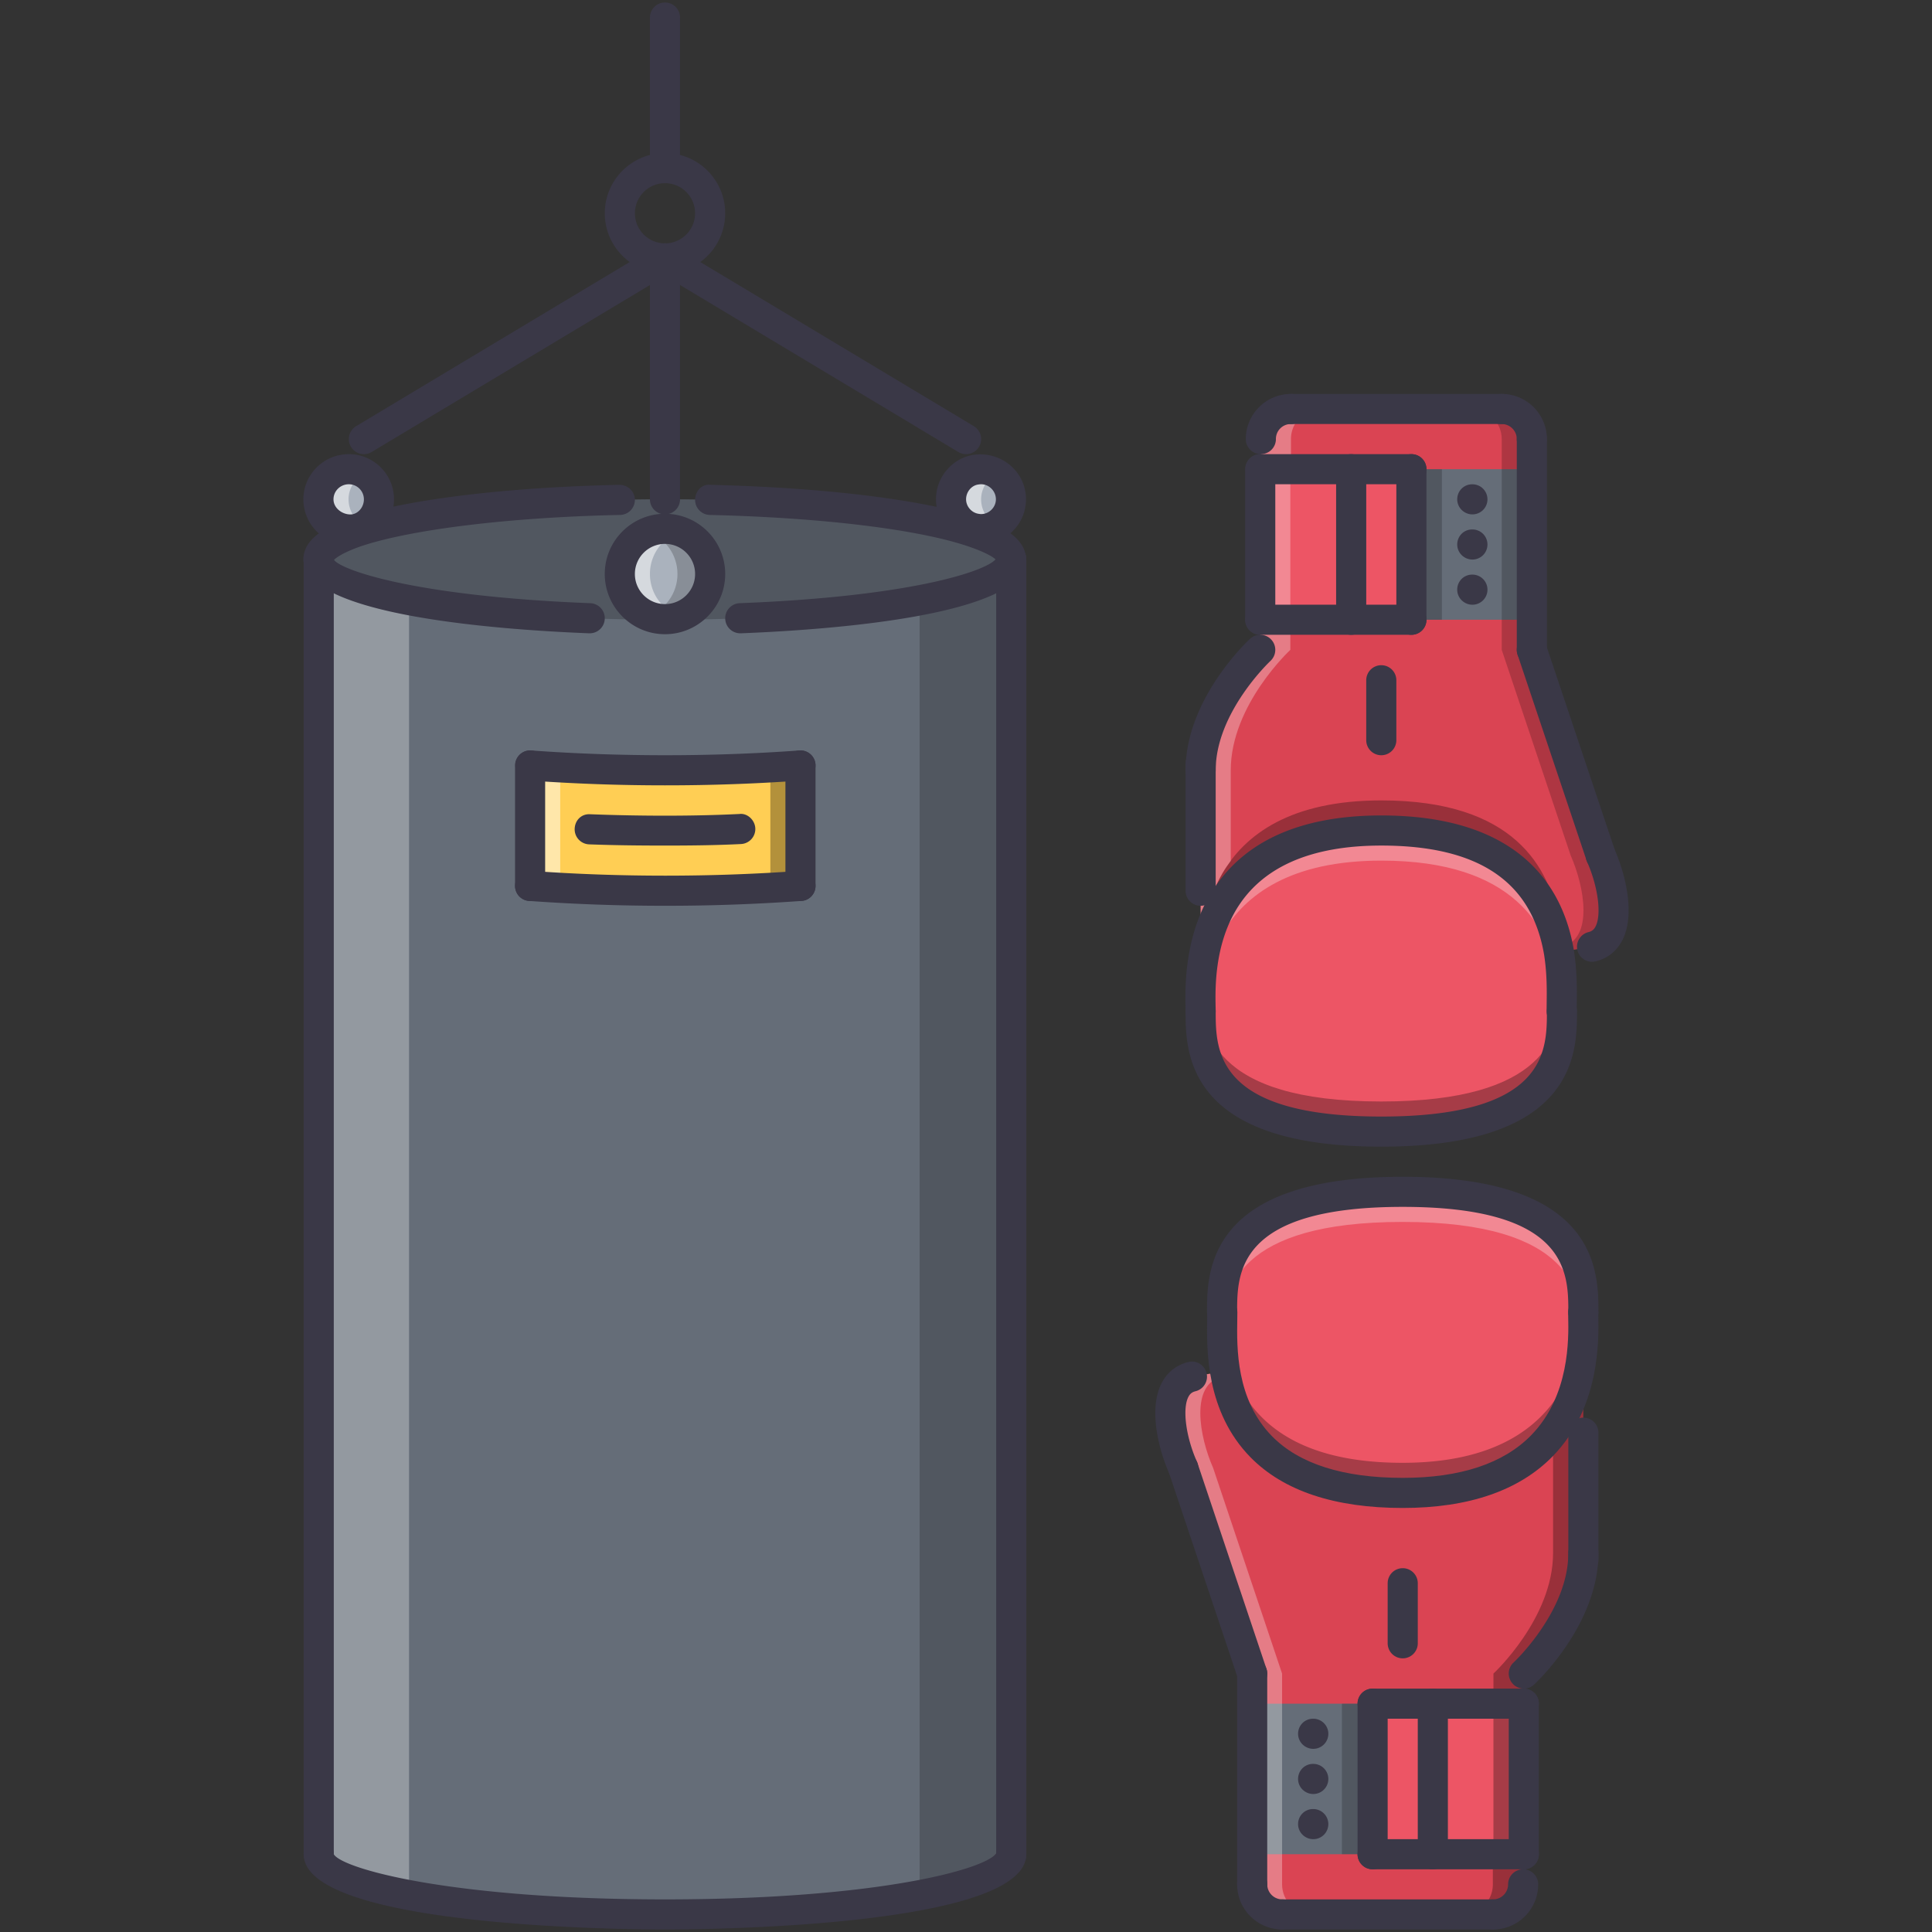 <svg xmlns="http://www.w3.org/2000/svg" width="512" height="512" xml:space="preserve"><rect width="100%" height="100%" fill="#333333" stroke="none"/><path fill="#DA4453" d="M379.661 451.492h-15.958v39.896H403.6v7.979a7.955 7.955 0 0 1-7.979 7.979h-55.854c-4.396 0-7.979-3.593-7.979-7.979v-55.854l-18.273-54.5c-3.67-8.299-6.147-22.099 2.314-24.179l8.774-1.435c2.47 14.439 11.806 32.237 47.081 32.237 24.016 0 36.062-9.016 42.047-19.231l5.828-28.645v63.834c0 17.314-15.803 31.918-15.803 31.918v7.979h-24.095z"/><path d="M395.62 499.368a7.954 7.954 0 0 1-7.979 7.979h7.979a7.955 7.955 0 0 0 7.979-7.979v-7.979h-7.979v7.979z" opacity=".3"/><path fill="#656D78" d="M331.786 451.492h31.917v39.896h-31.917z"/><path d="M355.622 451.492h8.081v39.896h-8.081z" opacity=".2"/><path fill="#ED5565" d="M379.661 491.389v-39.897h24.094v39.897h-.155z"/><path fill="#FFF" d="m313.513 389.014 18.273 54.5v55.854c0 4.387 3.584 7.979 7.979 7.979h7.979c-4.396 0-7.979-3.593-7.979-7.979v-55.854l-18.273-54.5c-3.67-8.299-6.147-22.099 2.314-24.179l1.044-.172c-.078-.421-.179-.849-.249-1.263l-8.774 1.435c-8.462 2.08-5.984 15.88-2.314 24.179z" opacity=".3"/><path fill="#ED5565" d="M363.703 451.492h15.958v39.896h-15.958z"/><path d="M413.729 376.406c-.631 1.083-1.371 2.143-2.15 3.188v32.002c0 17.314-15.803 31.918-15.803 31.918v7.979h7.979v-7.979s15.803-14.604 15.803-31.918v-50.088c-.156 5.906-1.115 6.803-5.829 14.898z" opacity=".3"/><path fill="#ED5565" d="M324.602 363.4c-1.036-6.545-.717-12.443-.717-15.639h-.078c0-10.613 0-31.917 47.876-31.917 47.875 0 47.875 21.304 47.875 31.917 0 3.592.951 16.995-5.828 28.645-5.984 10.216-18.031 19.231-42.047 19.231-35.276.001-44.612-17.797-47.081-32.237z"/><path fill="#FFF" d="M323.854 352.655c.343-11.166 4.208-28.831 47.829-28.831 45.211 0 47.72 18.989 47.859 30.039.094-2.751.016-4.956.016-6.102 0-10.613 0-31.917-47.875-31.917-47.876 0-47.876 21.304-47.876 31.917h.078c0 1.24-.031 2.969-.031 4.894z" opacity=".3"/><path d="M419.542 345.884c-.179 5.907-1.184 14.595-5.812 22.543-5.984 10.216-18.031 19.231-42.047 19.231-35.275 0-44.611-17.797-47.081-32.236-.639-4.014-.748-7.691-.748-10.746a86.382 86.382 0 0 0-.047 3.086h.078c0 3.195-.319 9.094.717 15.639 2.47 14.439 11.806 32.237 47.081 32.237 24.016 0 36.062-9.016 42.047-19.231 6.779-11.649 5.828-25.053 5.828-28.645 0-.592 0-1.223-.016-1.878zM395.776 451.492h7.823v39.896h-7.823z" opacity=".3"/><path fill="#DA4453" d="M358.077 164.238h15.959v-39.896H334.14v-7.979a7.954 7.954 0 0 1 7.979-7.979h55.855c4.387 0 7.979 3.592 7.979 7.979v55.854l18.273 54.499c3.67 8.299 6.141 22.099-2.314 24.18l-8.773 1.434c-2.479-14.439-11.813-32.236-47.081-32.236-24.016 0-36.07 9.016-42.056 19.231l-5.82 28.644v-63.834c0-17.314 15.795-31.917 15.795-31.917v-7.979h24.1z"/><path fill="#FFF" d="M342.118 116.363a7.954 7.954 0 0 1 7.979-7.979h-7.979a7.954 7.954 0 0 0-7.979 7.979v7.979h7.979v-7.979z" opacity=".3"/><path fill="#656D78" d="M374.036 124.342h31.916v39.896h-31.916z"/><path d="M374.036 124.342h8.08v39.896h-8.08z" opacity=".2"/><path fill="#ED5565" d="M358.077 124.342v39.896h-24.101v-39.896h.164z"/><path d="m424.226 226.717-18.273-54.499v-55.854c0-4.388-3.592-7.979-7.979-7.979h-7.979c4.388 0 7.979 3.592 7.979 7.979v55.854l18.272 54.499c3.671 8.299 6.141 22.099-2.314 24.18l-1.052.171c.086.421.188.85.258 1.263l8.773-1.434c8.455-2.082 5.985-15.881 2.315-24.18z" opacity=".2"/><path fill="#ED5565" d="M358.077 124.342h15.959v39.896h-15.959z"/><path d="M413.138 244.351c1.036 6.546.717 12.444.717 15.64h.077c0 10.613 0 31.917-47.875 31.917-47.876 0-47.876-21.304-47.876-31.917 0-3.593-.958-16.995 5.82-28.645 5.985-10.216 18.04-19.231 42.056-19.231 35.267-.001 44.602 17.797 47.081 32.236z" opacity=".3"/><path fill="#FFF" d="M324.001 231.346c.64-1.083 1.38-2.144 2.159-3.188v-24.023c0-17.314 15.795-31.917 15.795-31.917v-7.979h-7.979v7.979s-15.795 14.603-15.795 31.917v50.089c.156-5.907 1.106-14.783 5.82-22.878z" opacity=".3"/><path fill="#ED5565" d="M413.138 252.33c1.036 6.546.717 12.444.717 15.639h.077c0 10.613 0 31.918-47.875 31.918-47.876 0-47.876-21.305-47.876-31.918 0-3.592-.958-16.994 5.82-28.644 5.985-10.216 18.04-19.231 42.056-19.231 35.267 0 44.602 17.797 47.081 32.236z"/><path d="M413.886 263.076c-.344 11.166-4.208 28.831-47.829 28.831-45.211 0-47.728-18.99-47.868-30.039-.086 2.75-.008 4.956-.008 6.101 0 10.613 0 31.918 47.876 31.918 47.875 0 47.875-21.305 47.875-31.918h-.077c-.001-1.239.031-2.969.031-4.893z" opacity=".3"/><path fill="#FFF" d="M318.188 269.848c.188-5.907 1.192-14.596 5.812-22.544 5.985-10.216 18.04-19.231 42.056-19.231 35.268 0 44.603 17.798 47.081 32.237.631 4.013.748 7.69.748 10.745.031-1.091.046-2.143.046-3.086h-.077c0-3.194.319-9.093-.717-15.639-2.479-14.439-11.813-32.236-47.081-32.236-24.016 0-36.07 9.016-42.056 19.231-6.778 11.649-5.82 25.052-5.82 28.644.001.593.001 1.223.008 1.879zM334.14 124.342h7.815v39.896h-7.815z" opacity=".3"/><g><path fill="#656D78" d="M176.229 164.083a11.958 11.958 0 0 0 11.969-11.969c0-6.624-5.346-11.97-11.969-11.97a11.955 11.955 0 0 0-11.969 11.97 11.96 11.96 0 0 0 11.969 11.969zm91.684-15.803h.078v343.108c0 8.859-41.093 15.959-91.762 15.959-50.666 0-91.762-7.1-91.762-15.959V148.28h-.078 183.524zm-55.778 86.494v-31.917c-11.01.802-23.139 1.277-35.906 1.277-12.686 0-24.733-.476-35.747-1.277v31.917a494.817 494.817 0 0 0 35.747 1.277c12.768.001 24.896-.475 35.906-1.277z"/></g><g opacity=".3"><path fill="#FFF" d="M176.229 140.145c-5.271 0-9.686 3.413-11.287 8.136h22.574c-1.601-4.723-6.012-8.136-11.287-8.136z"/><path fill="#FFF" d="M108.405 499.368V156.26h56.634c-.479-1.294-.779-2.681-.779-4.146 0-1.349.273-2.626.682-3.834H84.467v343.108c0 4.316 9.811 8.213 25.683 11.072-1.122-.996-1.745-2.032-1.745-3.092z"/></g><g opacity=".2"><path d="M175.89 140.145c5.271 0 9.686 3.413 11.287 8.136h-22.574c1.601-4.723 6.012-8.136 11.287-8.136z"/><path d="M243.713 499.368V156.26h-56.634c.479-1.294.779-2.681.779-4.146 0-1.349-.273-2.626-.682-3.834h80.47v343.108c0 4.316-9.806 8.213-25.679 11.072 1.123-.996 1.746-2.032 1.746-3.092z"/></g><g><path fill="#656D78" d="M268.069 148.28c0 8.82-41.082 15.958-91.759 15.958S84.549 157.1 84.549 148.28c0-8.821 41.084-15.959 91.761-15.959s91.759 7.138 91.759 15.959z"/></g><g opacity=".2"><path d="M268.069 148.28c0 8.82-41.082 15.958-91.759 15.958S84.549 157.1 84.549 148.28c0-8.821 41.084-15.959 91.761-15.959s91.759 7.138 91.759 15.959z"/></g><g><path fill="#3A3847" d="M348.033 463.461c-2.198 0-4.028-1.784-4.028-3.989s1.745-3.989 3.95-3.989h.078c2.205 0 3.989 1.784 3.989 3.989s-1.784 3.989-3.989 3.989zM348.033 475.43c-2.198 0-4.028-1.784-4.028-3.989s1.745-3.989 3.95-3.989h.078c2.205 0 3.989 1.784 3.989 3.989s-1.784 3.989-3.989 3.989zM348.033 487.399c-2.198 0-4.028-1.784-4.028-3.99 0-2.205 1.745-3.989 3.95-3.989h.078a3.987 3.987 0 0 1 3.989 3.989 3.987 3.987 0 0 1-3.989 3.99zM331.841 503.357a3.987 3.987 0 0 1-3.99-3.989v-55.854c0-2.206 1.785-3.99 3.99-3.99s3.989 1.784 3.989 3.99v55.854a3.987 3.987 0 0 1-3.989 3.989zM403.825 495.379h-40.067c-2.205 0-3.989-1.785-3.989-3.99s1.784-3.989 3.989-3.989h40.067c2.205 0 3.99 1.784 3.99 3.989s-1.785 3.99-3.99 3.99z"/><path fill="#3A3847" d="M363.758 495.379a3.987 3.987 0 0 1-3.989-3.99v-39.896c0-2.205 1.784-3.989 3.989-3.989s3.989 1.784 3.989 3.989v39.896a3.987 3.987 0 0 1-3.989 3.99z"/><path fill="#3A3847" d="M403.825 455.482h-40.067c-2.205 0-3.989-1.785-3.989-3.99s1.784-3.989 3.989-3.989h40.067c2.205 0 3.99 1.784 3.99 3.989s-1.785 3.99-3.99 3.99z"/><path fill="#3A3847" d="M403.825 495.379a3.987 3.987 0 0 1-3.989-3.99v-39.896c0-2.205 1.784-3.989 3.989-3.989s3.99 1.784 3.99 3.989v39.896a3.988 3.988 0 0 1-3.99 3.99z"/><path fill="#3A3847" d="M403.825 447.503a3.958 3.958 0 0 1-2.93-1.286 3.988 3.988 0 0 1 .219-5.634c.147-.132 14.509-13.636 14.509-28.987 0-2.205 1.784-3.989 3.989-3.989s3.99 1.784 3.99 3.989c0 18.881-16.38 34.208-17.073 34.848a3.968 3.968 0 0 1-2.704 1.059zM331.841 447.503a3.996 3.996 0 0 1-3.787-2.72l-18.266-54.476a3.988 3.988 0 0 1 2.518-5.05c2.088-.732 4.348.421 5.049 2.51l18.266 54.476a3.984 3.984 0 0 1-2.51 5.05c-.421.147-.849.21-1.27.21z"/><path fill="#3A3847" d="M419.612 417.315a3.987 3.987 0 0 1-3.989-3.989v-33.647c0-2.205 1.784-3.989 3.989-3.989s3.99 1.784 3.99 3.989v33.647a3.987 3.987 0 0 1-3.99 3.989zM419.612 351.752a3.987 3.987 0 0 1-3.989-3.99c0-10.441 0-27.928-43.886-27.928-43.887 0-43.887 17.486-43.887 27.928 0 2.205-1.784 3.99-3.989 3.99s-3.989-1.785-3.989-3.99c0-10.745 0-35.906 51.865-35.906s51.865 25.161 51.865 35.906a3.988 3.988 0 0 1-3.99 3.99z"/><path fill="#3A3847" d="M371.737 399.627c-18 0-31.566-4.512-40.317-13.41-11.907-12.102-11.642-28.668-11.509-36.632l.023-1.823c0-2.205 1.784-3.989 3.989-3.989s3.989 1.784 3.989 3.989l-.023 1.948c-.125 7.41-.343 21.194 9.219 30.912 7.199 7.316 18.85 11.026 34.629 11.026 15.241 0 26.688-3.787 34.005-11.261 10.278-10.488 9.967-25.597 9.85-31.286l-.016-1.34c0-2.205 1.784-3.989 3.989-3.989s3.99 1.784 3.99 3.989l.016 1.177c.125 5.977.498 24.148-12.133 37.036-8.875 9.055-22.231 13.653-39.701 13.653z"/><path fill="#3A3847" d="M313.575 393.027a3.988 3.988 0 0 1-3.646-2.369c-3.055-6.873-5.463-17.252-2.197-23.898 1.48-3.016 3.974-5.026 7.2-5.813 2.104-.538 4.293.787 4.823 2.922a3.988 3.988 0 0 1-2.93 4.823c-.936.234-1.488.687-1.933 1.582-1.582 3.227-.585 10.598 2.33 17.144a4.003 4.003 0 0 1-2.026 5.268 4.01 4.01 0 0 1-1.621.341zM371.737 439.477a3.987 3.987 0 0 1-3.99-3.989v-15.912c0-2.205 1.785-3.989 3.99-3.989s3.989 1.784 3.989 3.989v15.912a3.987 3.987 0 0 1-3.989 3.989zM379.716 495.379a3.987 3.987 0 0 1-3.989-3.99v-39.896c0-2.205 1.784-3.989 3.989-3.989s3.99 1.784 3.99 3.989v39.896a3.988 3.988 0 0 1-3.99 3.99zM339.819 511.337c-6.6 0-11.969-5.369-11.969-11.969 0-2.205 1.785-3.989 3.99-3.989s3.989 1.784 3.989 3.989a3.992 3.992 0 0 0 3.989 3.989c2.206 0 3.99 1.785 3.99 3.99s-1.783 3.99-3.989 3.99zM395.675 511.337c-2.205 0-3.99-1.784-3.99-3.989s1.785-3.99 3.99-3.99a3.997 3.997 0 0 0 3.989-3.989 3.987 3.987 0 0 1 3.99-3.989 3.987 3.987 0 0 1 3.989 3.989c.001 6.599-5.369 11.968-11.968 11.968z"/><path fill="#3A3847" d="M395.675 511.337H339.82c-2.205 0-3.989-1.784-3.989-3.989s1.784-3.99 3.989-3.99h55.855c2.205 0 3.989 1.785 3.989 3.99s-1.784 3.989-3.989 3.989z"/></g><g><path fill="#3A3847" d="M390.204 160.257c-2.197 0-4.028-1.784-4.028-3.99 0-2.205 1.745-3.989 3.951-3.989h.077a3.987 3.987 0 0 1 3.99 3.989 3.987 3.987 0 0 1-3.99 3.99z"/></g><g><path fill="#3A3847" d="M390.204 148.288c-2.197 0-4.028-1.785-4.028-3.99s1.745-3.989 3.951-3.989h.077c2.206 0 3.99 1.784 3.99 3.989s-1.784 3.99-3.99 3.99z"/></g><g><path fill="#3A3847" d="M390.204 136.319c-2.197 0-4.028-1.785-4.028-3.99s1.745-3.989 3.951-3.989h.077c2.206 0 3.99 1.784 3.99 3.989s-1.784 3.99-3.99 3.99z"/></g><g><path fill="#AAB2BD" d="M100.426 132.321c0 3.912-2.711 7.185-6.382 7.901-.479.078-1.037.156-1.597.156a8.04 8.04 0 0 1-8.058-8.058c0-4.387 3.592-7.979 8.058-7.979 4.39.001 7.979 3.594 7.979 7.98z"/></g><g opacity=".5"><path fill="#FFF" d="M92.369 132.321c0-2.914 1.667-5.376 4.04-6.764-1.185-.701-2.489-1.216-3.962-1.216-4.465 0-8.058 3.593-8.058 7.979a8.039 8.039 0 0 0 8.058 8.058c.561 0 1.118-.078 1.597-.156a7.694 7.694 0 0 0 2.501-.974c-2.455-1.371-4.176-3.895-4.176-6.927z"/></g><g><path fill="#AAB2BD" d="M260.012 124.342c4.31 0 7.901 3.593 7.901 7.979 0 4.31-3.592 7.901-7.901 7.901a9.26 9.26 0 0 1-1.594-.163c-3.67-.717-6.386-3.99-6.386-7.738 0-3.834 2.716-7.099 6.386-7.823.479-.078 1.036-.156 1.594-.156z"/></g><g><path fill="#AAB2BD" d="M188.198 152.114a11.958 11.958 0 0 1-11.969 11.969 11.96 11.96 0 0 1-11.969-11.969c0-6.624 5.349-11.97 11.969-11.97a11.954 11.954 0 0 1 11.969 11.97z"/></g><g opacity=".5"><path fill="#FFF" d="M172.239 152.114c0-5.214 3.339-9.593 7.979-11.237-1.25-.443-2.583-.732-3.989-.732a11.955 11.955 0 0 0-11.969 11.97 11.96 11.96 0 0 0 11.969 11.969c1.406 0 2.739-.289 3.989-.732-4.64-1.646-7.979-6.025-7.979-11.238z"/></g><g opacity=".2"><path d="M179.537 152.114c0 5.213-3.339 9.592-7.979 11.236 1.251.443 2.583.732 3.99.732 6.62 0 11.969-5.346 11.969-11.969 0-6.616-5.35-11.97-11.969-11.97-1.407 0-2.739.289-3.99.732 4.64 1.646 7.979 6.025 7.979 11.239z"/></g><g opacity=".5"><path fill="#FFF" d="M260.012 132.321c0-2.914 1.667-5.376 4.036-6.764-1.181-.701-2.485-1.216-3.958-1.216-4.466 0-8.058 3.593-8.058 7.979a8.039 8.039 0 0 0 8.058 8.058c.561 0 1.118-.078 1.597-.156a7.708 7.708 0 0 0 2.502-.974c-2.456-1.371-4.177-3.895-4.177-6.927z"/></g><g><path fill="#FFCE54" d="M212.135 202.857v31.917c-11.01.802-23.139 1.277-35.906 1.277-12.686 0-24.733-.476-35.747-1.277v-31.917a494.817 494.817 0 0 0 35.747 1.277c12.768.001 24.896-.475 35.906-1.277z"/></g><g opacity=".5"><path fill="#FFF" d="M148.461 234.774v-31.481c-2.653-.147-5.432-.249-7.979-.436v31.917a494.817 494.817 0 0 0 35.747 1.277c1.371 0 2.646-.062 4.001-.07-11.193-.092-21.939-.49-31.769-1.207z"/></g><g opacity=".3"><path d="M204.156 234.774v-31.481c2.653-.147 5.431-.249 7.979-.436v31.917a494.817 494.817 0 0 1-35.747 1.277c-1.371 0-2.646-.062-4.001-.07 11.194-.092 21.939-.49 31.769-1.207z"/></g><g><path fill="#3A3847" d="M405.952 176.207a3.987 3.987 0 0 1-3.989-3.989v-55.854a3.987 3.987 0 0 1 3.989-3.99 3.988 3.988 0 0 1 3.99 3.99v55.854a3.987 3.987 0 0 1-3.99 3.989zM374.036 128.332H334.14c-2.205 0-4.068-1.784-4.068-3.99 0-2.205 1.699-3.989 3.904-3.989h40.061a3.987 3.987 0 0 1 3.989 3.989 3.988 3.988 0 0 1-3.99 3.99z"/><path fill="#3A3847" d="M374.036 168.229a3.988 3.988 0 0 1-3.99-3.99v-39.896c0-2.205 1.785-3.989 3.99-3.989s3.989 1.784 3.989 3.989v39.896a3.988 3.988 0 0 1-3.989 3.99z"/><path fill="#3A3847" d="M374.036 168.229h-40.061c-2.205 0-3.989-1.785-3.989-3.99s1.784-3.989 3.989-3.989h40.061c2.205 0 3.989 1.784 3.989 3.989s-1.784 3.99-3.989 3.99z"/><path fill="#3A3847" d="M333.976 168.229a3.987 3.987 0 0 1-3.989-3.99v-39.896c0-2.205 1.784-3.989 3.989-3.989s3.99 1.784 3.99 3.989v39.896a3.989 3.989 0 0 1-3.99 3.99z"/><path fill="#3A3847" d="M318.181 208.125a3.987 3.987 0 0 1-3.989-3.99c0-18.842 16.379-34.2 17.08-34.847 1.613-1.496 4.146-1.395 5.626.218 1.504 1.613 1.402 4.138-.21 5.642-.141.133-14.517 13.668-14.517 28.987a3.988 3.988 0 0 1-3.99 3.99zM424.226 230.706a3.996 3.996 0 0 1-3.787-2.719l-18.272-54.499a3.987 3.987 0 0 1 2.517-5.05c2.08-.732 4.348.421 5.049 2.509l18.273 54.499c.701 2.089-.421 4.356-2.51 5.05-.421.149-.85.21-1.27.21z"/><path fill="#3A3847" d="M318.181 240.042a3.987 3.987 0 0 1-3.989-3.99v-33.67c0-2.205 1.784-3.99 3.989-3.99s3.99 1.785 3.99 3.99v33.67a3.988 3.988 0 0 1-3.99 3.99zM366.057 303.876c-51.865 0-51.865-25.161-51.865-35.907 0-2.205 1.784-3.989 3.989-3.989s3.99 1.784 3.99 3.989c0 10.442 0 27.928 43.886 27.928s43.886-17.485 43.886-27.928a3.987 3.987 0 0 1 3.989-3.989 3.987 3.987 0 0 1 3.99 3.989c0 10.746 0 35.907-51.865 35.907z"/><path fill="#3A3847" d="M413.854 271.959a3.988 3.988 0 0 1-3.99-3.99l.016-1.908c.047-3.195.125-8.011-.686-13.107-3.327-19.41-17.439-28.87-43.138-28.87-18.912 0-31.901 5.806-38.61 17.26-5.596 9.616-5.385 20.634-5.299 25.341l.023 1.285c0 2.205-1.785 3.99-3.99 3.99s-3.989-1.785-3.989-3.99l-.016-1.129c-.094-4.91-.351-17.962 6.382-29.525 8.244-14.073 23.556-21.211 45.499-21.211 37.122 0 48.233 19.333 51.008 35.557.927 5.82.85 11.057.795 14.517l-.016 1.792a3.986 3.986 0 0 1-3.989 3.988zM421.903 254.886a3.98 3.98 0 0 1-3.865-3.039 3.982 3.982 0 0 1 2.915-4.823c.927-.226 1.488-.686 1.925-1.574 1.581-3.218.592-10.582-2.307-17.119a3.987 3.987 0 0 1 2.041-5.26c1.995-.904 4.364.023 5.26 2.033 3.039 6.865 5.424 17.229 2.166 23.868-1.48 3-3.958 5.011-7.176 5.797-.32.078-.639.117-.959.117zM366.057 200.146a3.987 3.987 0 0 1-3.99-3.99v-15.88a3.987 3.987 0 0 1 3.99-3.99 3.987 3.987 0 0 1 3.989 3.99v15.88a3.987 3.987 0 0 1-3.989 3.99zM358.077 168.229a3.988 3.988 0 0 1-3.99-3.99v-39.896c0-2.205 1.785-3.989 3.99-3.989s3.989 1.784 3.989 3.989v39.896a3.988 3.988 0 0 1-3.989 3.99zM405.952 120.353a3.987 3.987 0 0 1-3.989-3.989 3.998 3.998 0 0 0-3.989-3.99c-2.205 0-3.99-1.784-3.99-3.989s1.785-3.99 3.99-3.99c6.6 0 11.969 5.369 11.969 11.97a3.989 3.989 0 0 1-3.991 3.988zM334.14 120.353a3.987 3.987 0 0 1-3.99-3.989c0-6.601 5.369-11.97 11.969-11.97 2.205 0 3.99 1.785 3.99 3.99s-1.785 3.989-3.99 3.989a3.948 3.948 0 0 0-3.989 3.99 3.989 3.989 0 0 1-3.99 3.99z"/><path fill="#3A3847" d="M397.974 112.373h-55.855c-2.205 0-3.989-1.784-3.989-3.989s1.784-3.99 3.989-3.99h55.855c2.205 0 3.989 1.785 3.989 3.99s-1.784 3.989-3.989 3.989zM84.467 495.379a3.988 3.988 0 0 1-3.99-3.99V148.28c0-2.205 1.785-3.99 3.99-3.99s3.989 1.785 3.989 3.99v343.108a3.987 3.987 0 0 1-3.989 3.991zM267.991 495.379a3.988 3.988 0 0 1-3.99-3.99V148.28c0-2.205 1.785-3.99 3.99-3.99s3.989 1.785 3.989 3.99v343.108a3.988 3.988 0 0 1-3.989 3.991z"/><path fill="#3A3847" d="M176.229 511.337c-9.799 0-95.751-.562-95.751-19.948 0-2.205 1.785-3.989 3.99-3.989s3.989 1.784 3.989 3.989c2.112 3.795 30.963 11.969 87.772 11.969 56.809 0 85.661-8.174 87.842-12.343 0-2.205 1.746-3.803 3.951-3.803s3.958 1.972 3.958 4.177c0 19.386-85.952 19.948-95.751 19.948zM156.285 167.831h-.16c-22.745-.889-75.647-4.559-75.647-19.551 0-2.205 1.785-3.99 3.99-3.99s3.989 1.785 3.989 3.99c1.492 2.603 20.798 9.74 67.98 11.571a3.99 3.99 0 0 1 3.83 4.146 3.986 3.986 0 0 1-3.982 3.834zM196.173 167.831a3.986 3.986 0 0 1-3.982-3.834 3.991 3.991 0 0 1 3.83-4.146c47.186-1.831 66.488-8.969 68.05-11.945 0-2.205 1.754-3.803 3.951-3.803 2.205 0 3.958 1.972 3.958 4.177 0 14.992-52.902 18.662-75.648 19.551h-.159z"/><path fill="#3A3847" d="M267.913 152.27a3.992 3.992 0 0 1-3.99-3.95c0 .039-1.063-1.372-7.118-3.452-13.204-4.559-38.883-7.699-68.701-8.4a3.992 3.992 0 0 1-3.896-4.083c.047-2.213 1.761-4.177 4.083-3.896 30.596.725 57.179 4.029 71.108 8.837 5.357 1.839 12.503 4.972 12.503 10.956a3.987 3.987 0 0 1-3.989 3.988zM84.354 152.457c-2.205 0-3.954-1.972-3.954-4.177 0-5.821 6.709-8.945 12.553-11.026 14.424-4.862 41.03-8.135 71.226-8.767 2.174 0 4.024 1.707 4.071 3.904a3.992 3.992 0 0 1-3.908 4.075c-28.987.601-55.345 3.795-68.783 8.33-6.335 2.252-7.219 3.795-7.254 3.857 0 2.206-1.75 3.804-3.951 3.804zM176.229 240.042a501.46 501.46 0 0 1-36.035-1.286 3.993 3.993 0 0 1-3.69-4.271c.16-2.205 2.069-3.903 4.266-3.693 23.194 1.699 48.105 1.684 71.077 0 2.162-.202 4.11 1.488 4.267 3.693a3.996 3.996 0 0 1-3.69 4.271 503.616 503.616 0 0 1-36.195 1.286zM176.229 208.125a501.46 501.46 0 0 1-36.035-1.286 3.993 3.993 0 0 1 .576-7.964c23.194 1.699 48.105 1.684 71.077 0 2.162-.14 4.11 1.488 4.267 3.693a3.997 3.997 0 0 1-3.69 4.271 503.616 503.616 0 0 1-36.195 1.286zM176.229 224.083c-6.912 0-13.664-.078-20.101-.319a3.99 3.99 0 0 1-3.833-4.138c.082-2.205 1.753-4.005 4.138-3.842 12.655.483 26.891.554 39.545-.07 2.062-.265 4.068 1.582 4.185 3.779a3.99 3.99 0 0 1-3.787 4.185c-6.445.327-13.212.405-20.147.405zM176.229 136.312a3.988 3.988 0 0 1-3.99-3.99V68.487a3.987 3.987 0 0 1 3.99-3.989 3.987 3.987 0 0 1 3.989 3.989v63.834a3.988 3.988 0 0 1-3.989 3.991z"/><path fill="#3A3847" d="M256.018 120.353a3.938 3.938 0 0 1-2.049-.568l-79.793-47.876c-1.89-1.13-2.501-3.585-1.367-5.471s3.588-2.517 5.474-1.371l79.793 47.876a3.984 3.984 0 0 1 1.367 5.47 3.992 3.992 0 0 1-3.425 1.94z"/><path fill="#3A3847" d="M96.44 120.353a3.99 3.99 0 0 1-3.425-1.94 3.984 3.984 0 0 1 1.368-5.47l79.792-47.876c1.897-1.146 4.341-.515 5.475 1.371s.521 4.341-1.368 5.471L98.49 119.785a3.949 3.949 0 0 1-2.05.568z"/><path fill="#3A3847" d="M176.229 72.477c-8.802 0-15.959-7.161-15.959-15.958 0-8.798 7.157-15.959 15.959-15.959 8.801 0 15.958 7.161 15.958 15.959 0 8.796-7.157 15.958-15.958 15.958zm0-23.938c-4.399 0-7.979 3.577-7.979 7.979s3.581 7.979 7.979 7.979 7.979-3.577 7.979-7.979-3.581-7.979-7.979-7.979z"/><path fill="#3A3847" d="M176.229 48.539a3.987 3.987 0 0 1-3.99-3.989V4.653a3.988 3.988 0 0 1 3.99-3.99 3.987 3.987 0 0 1 3.989 3.99V44.55a3.987 3.987 0 0 1-3.989 3.989zM212.135 238.764a3.987 3.987 0 0 1-3.989-3.989v-31.917c0-2.206 1.784-3.99 3.989-3.99s3.99 1.784 3.99 3.99v31.917a3.988 3.988 0 0 1-3.99 3.989zM140.482 238.764a3.987 3.987 0 0 1-3.99-3.989v-31.917c0-2.206 1.785-3.99 3.99-3.99s3.989 1.784 3.989 3.99v31.917a3.987 3.987 0 0 1-3.989 3.989zM92.447 144.368c-6.644 0-12.047-5.407-12.047-12.047 0-6.6 5.403-11.969 12.047-11.969 6.6 0 11.969 5.369 11.969 11.969 0 5.759-4.041 10.73-9.608 11.821-.795.125-1.575.226-2.361.226zm0-16.036c-2.245 0-4.068 1.792-4.068 3.989 0 2.579 2.786 4.31 5.026 3.967 1.703-.335 3.031-2.011 3.031-3.967a3.994 3.994 0 0 0-3.989-3.989zM260.012 144.213c-.803 0-1.605-.102-2.295-.227-5.634-1.099-9.674-6-9.674-11.665 0-5.704 4.04-10.637 9.604-11.735 7.578-1.246 14.256 4.356 14.256 11.735-.001 6.554-5.338 11.892-11.891 11.892zm0-15.881c-.335 0-.666.055-.954.102-1.703.343-3.036 1.986-3.036 3.888 0 1.823 1.36 3.468 3.16 3.818.206.039.519.094.83.094 2.119 0 3.911-1.792 3.911-3.912 0-2.167-1.792-3.99-3.911-3.99zM176.229 168.072c-8.802 0-15.959-7.161-15.959-15.958 0-8.798 7.157-15.959 15.959-15.959 8.801 0 15.958 7.161 15.958 15.959 0 8.797-7.157 15.958-15.958 15.958zm0-23.937c-4.399 0-7.979 3.576-7.979 7.979 0 4.402 3.581 7.979 7.979 7.979s7.979-3.576 7.979-7.979c0-4.403-3.581-7.979-7.979-7.979z"/></g></svg>